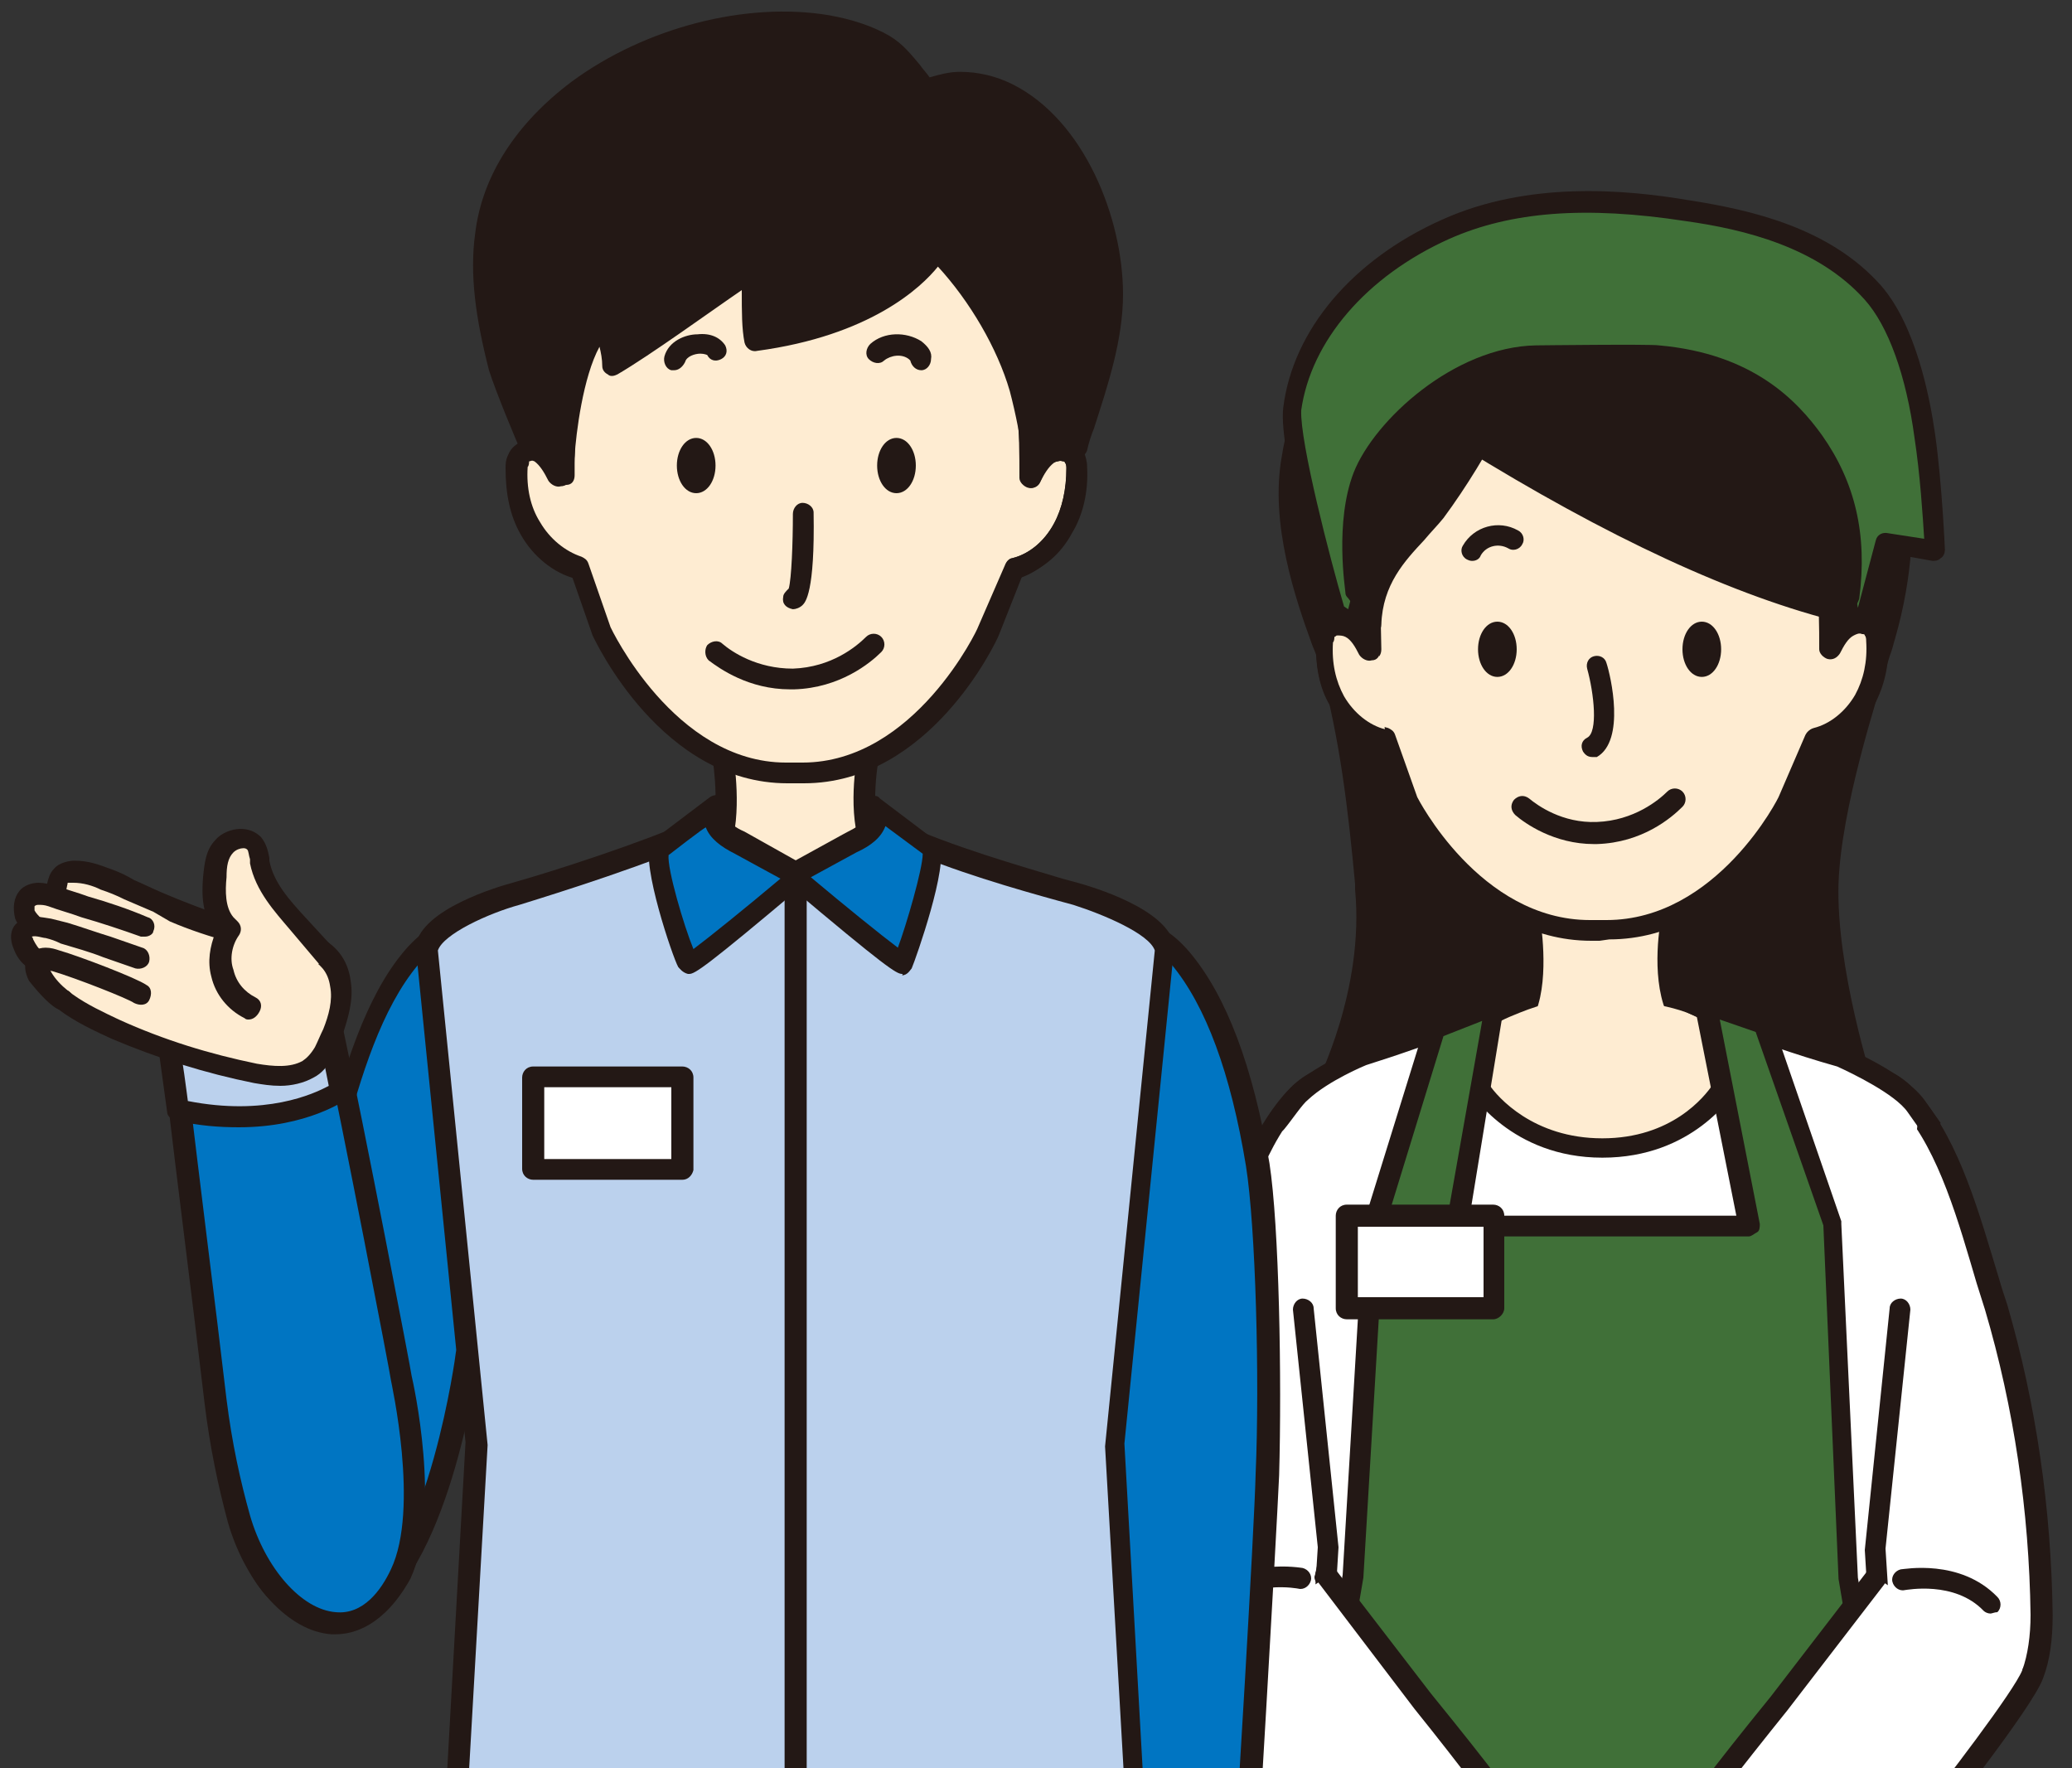 <?xml version="1.0" encoding="utf-8"?>
<!-- Generator: Adobe Illustrator 28.3.0, SVG Export Plug-In . SVG Version: 6.00 Build 0)  -->
<svg version="1.1" id="_レイヤー_2" xmlns="http://www.w3.org/2000/svg" xmlns:xlink="http://www.w3.org/1999/xlink" x="0px"
	 y="0px" viewBox="0 0 150 128" style="enable-background:new 0 0 150 128;" xml:space="preserve">
<rect x="0" y="0" width="150" height="128" fill="#333333" stroke="none"/>
<style type="text/css">
	.st0{clip-path:url(#SVGID_00000074434894686576242830000003032571036490316179_);}
	.st1{fill:#231815;}
	.st2{fill:#FEECD2;}
	.st3{fill:#FFFFFF;}
	.st4{fill:#407038;}
	.st5{clip-path:url(#SVGID_00000130644352514676881090000015049647323279580084_);}
	.st6{fill:#0075C2;}
	.st7{fill:#BBD1ED;}
	.st8{fill:#595757;}
</style>
<g id="contents">
	<g>
		<g>
			<defs>
				<rect id="SVGID_1_" x="71.9" y="-6.9" width="98" height="135"/>
			</defs>
			<clipPath id="SVGID_00000017475949325365800160000018388738039118949017_">
				<use xlink:href="#SVGID_1_"  style="overflow:visible;"/>
			</clipPath>
			<g style="clip-path:url(#SVGID_00000017475949325365800160000018388738039118949017_);">
				<g>
					<path class="st1" d="M104.6,17.1c0.1-0.1,0.3-0.1,0.4-0.2c1.8-0.7,3.7-1.1,5.5-1.4c3.7-0.6,7.5-0.5,11.1,0.4
						c5.5,1.3,10.7,4.5,13.2,9.8c4.6,9.7,2.1,18.2,1.4,20.3c-0.6,2.1-3.9,11.5-4.1,17.9c-0.2,6.4,2.6,14.9,2.6,14.9l-39,0
						c0,0,3.6-6.9,2.9-14.6c-0.6-5.4-1.1-10.8-2.6-16.1c-0.7-2.4-3.8-9.3-2.8-15C94.4,27.1,98.7,19.6,104.6,17.1"/>
					<path class="st1" d="M134.9,79.6h-39c-0.3,0-0.5-0.1-0.6-0.4s-0.1-0.5,0-0.7c0-0.1,3.5-6.8,2.8-14.1l0-0.4
						c-0.5-5.4-1.1-10.5-2.5-15.6c-0.1-0.4-0.3-1-0.6-1.7c-1.2-3.3-3.1-8.8-2.2-13.7c1-6.3,5.3-14,11.7-16.7
						c0.1-0.1,0.3-0.1,0.4-0.2c1.6-0.6,3.4-1,5.7-1.4c3.9-0.6,7.7-0.5,11.4,0.4c6.4,1.5,11.4,5.2,13.7,10.2
						c2.1,4.5,4.1,11.8,1.5,20.9c-0.1,0.3-0.2,0.8-0.4,1.3c-1,3.3-3.5,11-3.7,16.4c-0.2,6.2,2.5,14.5,2.5,14.6
						c0.1,0.2,0,0.5-0.1,0.7S135.1,79.6,134.9,79.6L134.9,79.6z M97.1,78.1h36.7c-0.7-2.4-2.5-8.9-2.3-14.1
						c0.2-5.6,2.7-13.4,3.7-16.8c0.2-0.6,0.3-1,0.4-1.3c2.5-8.6,0.6-15.5-1.4-19.8c-2.1-4.5-6.8-8-12.7-9.4c-3.5-0.8-7.1-1-10.8-0.4
						c-2.2,0.3-3.9,0.8-5.4,1.3c-0.1,0-0.3,0.1-0.4,0.2c0,0,0,0,0,0c-5.7,2.4-9.8,9.8-10.7,15.5c-0.8,4.5,1.1,9.8,2.2,12.9
						c0.3,0.7,0.5,1.3,0.6,1.8c1.5,5.2,2,10.6,2.6,15.8l0,0.4C100.1,70.3,98.1,75.8,97.1,78.1z M104.6,17.1L104.6,17.1L104.6,17.1z"
						/>
					<path class="st2" d="M110.7,66.6c0,0,0.8,4.5-0.5,6.9l5.7,4.6h-0.1l5.7-4.6c-1.3-2.4-0.5-6.9-0.5-6.9"/>
					<path class="st1" d="M115.8,78.9c-0.2,0-0.5-0.1-0.6-0.3l-5.5-4.5c-0.3-0.2-0.4-0.6-0.2-1c1.2-2.1,0.5-6.4,0.5-6.4
						c-0.1-0.4,0.2-0.8,0.6-0.9c0.4-0.1,0.8,0.2,0.9,0.6c0,0.2,0.7,4.2-0.3,6.8l4.7,3.8l4.7-3.8c-1.1-2.7-0.4-6.6-0.3-6.8
						c0.1-0.4,0.5-0.7,0.9-0.6c0.4,0.1,0.7,0.5,0.6,0.9c0,0-0.7,4.3,0.5,6.4c0.2,0.3,0.1,0.7-0.2,1l-5.4,4.4
						C116.4,78.8,116.1,78.9,115.8,78.9L115.8,78.9z"/>
					<path class="st2" d="M99.5,41.8l-0.2,4.6l0-0.2c0,0.3,0,0.5,0,0.8c-0.3-0.6-0.6-1.2-1.1-1.5l-0.4-0.2l0,0
						c-0.6-0.2-1.3-0.1-1.6,0.5C96,45.9,96,46.1,96,46.4c-0.1,1.5,0.2,3,0.9,4.3c0.7,1.3,2,2.4,3.4,2.7l1.6,4.5
						c0,0,4.6,9.4,13.2,9.4l0.6,0l0.6,0c8.6,0,13.2-9.4,13.2-9.4l2-4.5c1.5-0.4,2.7-1.4,3.4-2.7c0.7-1.3,1-2.8,0.9-4.3
						c0-0.2,0-0.4-0.1-0.7c-0.2-0.4-0.7-0.6-1.2-0.6l-1.8,1.2v-4c0,0,1.3-5.6-0.5-10.2c-1.8-4.6-6.2-11.6-13.3-11.6
						s-14.3,1.7-16.3,3.5C100.7,25.8,98.9,31.7,99.5,41.8"/>
					<path class="st1" d="M115.8,68.1l-0.6,0c-8.9,0-13.7-9.5-13.9-9.9l-1.5-4.2c-1.4-0.5-2.7-1.6-3.5-3c-0.8-1.3-1.1-3-1-4.7
						c0-0.3,0-0.6,0.2-0.9c0.4-0.9,1.5-1.2,2.3-0.9c0.1,0,0.2,0,0.3,0.1c0,0,0,0,0,0l0.4,0.2c0,0,0,0,0.1,0.1l0.2-3.1
						c-0.6-10.7,1.4-16.5,3.5-18.3c2.3-2,10-3.7,16.8-3.7c6.9,0,11.7,6.2,14,12.1c1.7,4.5,0.7,9.8,0.5,10.5v2.5l0.6-0.4
						c0.1-0.1,0.2-0.1,0.3-0.1c0.9-0.1,1.7,0.3,2,1c0.2,0.3,0.2,0.7,0.2,0.9c0.1,1.8-0.3,3.4-1,4.7c-0.8,1.4-2.1,2.5-3.5,3l-1.8,4.1
						c-0.2,0.4-5,9.9-13.9,9.9L115.8,68.1L115.8,68.1z M97.2,45.9c-0.2,0-0.3,0.1-0.4,0.1c0,0.1,0,0.3-0.1,0.4
						c-0.1,1.5,0.2,2.8,0.8,3.9c0.7,1.2,1.8,2.1,3,2.4c0.2,0.1,0.4,0.2,0.5,0.5l1.6,4.5c0,0,4.5,8.9,12.5,8.9l0.6,0l0.6,0
						c8,0,12.5-8.9,12.5-9l1.9-4.4c0.1-0.2,0.3-0.4,0.5-0.4c1.2-0.3,2.3-1.2,3-2.4c0.6-1.1,0.9-2.4,0.8-3.9c0-0.1,0-0.3-0.1-0.4
						c0-0.1-0.2-0.1-0.3-0.1l-1.6,1.1c-0.2,0.2-0.5,0.2-0.8,0c-0.2-0.1-0.4-0.4-0.4-0.7v-4c0-0.1,0-0.1,0-0.2c0-0.1,1.2-5.4-0.5-9.7
						c-0.7-1.9-4.6-11.1-12.6-11.1c-6.9,0-14,1.7-15.8,3.3c-1.9,1.6-3.5,7.6-3,17.1c0,0,0,0.1,0,0.1L100,47c0,0.4-0.2,0.7-0.6,0.7
						c-0.3,0.1-0.7-0.1-0.8-0.4c-0.2-0.5-0.5-1-0.9-1.3l-0.2-0.1C97.3,45.9,97.3,45.9,97.2,45.9z"/>
					<path class="st1" d="M106.6,40.6c-0.1,0-0.2,0-0.4-0.1c-0.4-0.2-0.5-0.7-0.3-1c0.8-1.4,2.6-1.9,4-1.1c0.4,0.2,0.5,0.7,0.3,1
						c-0.2,0.4-0.7,0.5-1,0.3c-0.7-0.4-1.6-0.2-2,0.5C107.1,40.5,106.8,40.6,106.6,40.6L106.6,40.6z"/>
					<path class="st3" d="M98.9,82.1c-0.9-3.2-2.5-5.8-5.4-2.3c-3.2,3.7-4.6,10-6.1,14.9c-2.1,7.1-3.2,14.7-3.3,22.3
						c0,1.7,0.2,3.1,0.7,4.3c0.8,2.1,8.6,11.9,8.6,11.9s6,6.8,8.6,7.5c1,0.3,8.1-5.8,8.9-6.7c0.5-0.5-7.8-10.7-7.8-10.7l-7-9.1
						c0,0,5-20.4,3.9-26.8C99.7,86.1,99.4,84,98.9,82.1"/>
					<path class="st1" d="M102,141.4c-0.1,0-0.1,0-0.2,0c-2.8-0.7-8.4-7-9-7.8c-0.8-1-8-9.9-8.8-12.1c-0.5-1.3-0.7-2.8-0.7-4.6
						c0.1-7.7,1.2-15.2,3.3-22.5c0.2-0.6,0.4-1.3,0.6-1.9c1.3-4.6,2.8-9.8,5.7-13.2c1.3-1.5,2.5-2.1,3.6-1.9
						c1.3,0.3,2.3,1.7,3.1,4.5l0,0c0.4,1.6,0.7,3.4,1,4.7l0.1,0.7c1,6.1-3.1,23.9-3.8,26.7l6.8,8.9c8.7,10.7,8.3,11.1,7.8,11.7
						C111.4,134.6,104,141.4,102,141.4L102,141.4z M96,78.9c-0.5,0-1.2,0.5-2,1.4c-2.7,3.1-4.1,8.2-5.4,12.6c-0.2,0.7-0.4,1.3-0.6,2
						c-2.1,7.1-3.2,14.5-3.3,22.1c0,1.6,0.2,2.9,0.6,4c0.6,1.5,5.4,7.8,8.5,11.7c1.6,1.8,6.2,6.7,8.2,7.3c0.9-0.2,6.3-4.7,7.8-6.2
						c-0.7-1.3-4.2-5.9-7.5-10l-7-9.2c-0.1-0.2-0.2-0.4-0.1-0.6c0-0.2,4.9-20.3,3.9-26.4l-0.1-0.7c-0.2-1.3-0.5-3-0.9-4.5
						c-0.8-2.8-1.6-3.3-2-3.4C96.1,78.9,96.1,78.9,96,78.9L96,78.9z"/>
					<path class="st2" d="M114.5,72.4c-2.1,0-3.3,0.4-5.2,1.2c-1.9,0.8-3.6,2.3-4.3,4.3c-0.7,2-0.3,4.4,1.3,5.7c1.2,1,3,1.3,4.6,1.4
						c4,0.4,8,0.5,12,0.2c0.5,0,1-0.1,1.5-0.2c1.7-0.5,1.9-3.6,1.9-5.4C126.6,72.9,119.8,72.3,114.5,72.4"/>
					<path class="st3" d="M133,82.1c0.9-3.2,2.5-5.8,5.4-2.3c3.2,3.7,4.6,10,6.1,14.9c2.1,7.1,3.2,14.7,3.3,22.3
						c0,1.7-0.2,3.1-0.7,4.3c-0.8,2.1-8.6,11.9-8.6,11.9s-6,6.8-8.6,7.5c-1,0.3-8.1-5.8-8.9-6.7c-0.5-0.5,7.8-10.7,7.8-10.7l7-9.1
						c0,0-5-20.4-3.9-26.8C132.1,86.1,132.4,84,133,82.1"/>
					<path class="st1" d="M129.8,141.4c-2,0-9.4-6.8-9.4-6.9c-0.5-0.5-0.9-1,7.8-11.7l6.8-8.8c-0.7-2.8-4.8-20.7-3.8-26.7l0.1-0.7
						c0.2-1.3,0.5-3.1,1-4.7l0,0c0.8-2.8,1.8-4.2,3.1-4.5c1.1-0.2,2.3,0.4,3.6,1.9c2.9,3.4,4.3,8.6,5.7,13.2
						c0.2,0.7,0.4,1.3,0.6,1.9c2.1,7.2,3.2,14.8,3.3,22.5c0,1.8-0.2,3.3-0.7,4.6c-0.8,2.2-7.9,11.1-8.7,12.1c-0.6,0.7-6.2,7-9,7.8
						C130,141.4,129.9,141.4,129.8,141.4L129.8,141.4z M121.8,133.8c1.6,1.5,7,6,8,6.1c1.8-0.5,6.5-5.4,8.1-7.3
						c3.1-3.9,7.9-10.2,8.5-11.7c0.4-1.1,0.6-2.5,0.6-4c-0.1-7.5-1.2-15-3.3-22.1c-0.2-0.6-0.4-1.3-0.6-1.9
						c-1.3-4.4-2.7-9.5-5.4-12.6c-0.9-1-1.6-1.5-2.1-1.4c-0.4,0.1-1.2,0.6-2,3.4l0,0c-0.4,1.5-0.7,3.2-0.9,4.5l-0.1,0.7
						c-1.1,6.1,3.8,26.2,3.9,26.4c0.1,0.2,0,0.5-0.1,0.6l-7,9.1C126,127.9,122.5,132.5,121.8,133.8L121.8,133.8z"/>
					<path class="st1" d="M144.1,116.8c-0.2,0-0.4-0.1-0.5-0.2c-2.1-2.2-5.6-1.5-5.7-1.5c-0.4,0.1-0.8-0.2-0.9-0.6
						c-0.1-0.4,0.2-0.8,0.6-0.9c0.2,0,4.3-0.8,7,2c0.3,0.3,0.3,0.8,0,1.1C144.4,116.7,144.2,116.8,144.1,116.8L144.1,116.8z"/>
					<path class="st3" d="M137.4,94.7l-1.8,17.3l1.7,26.9l-42.9,0l1.7-26.9l-1.8-17.3l-1.4-14c0.4-2,5.7-4.3,5.7-4.3
						c2.7-0.8,9.1-3,11.8-4.6c0.1,0-2,0.7-2.4,1.3c-0.1,0.2-1.1,5.5-1.1,5.5s2.7,4.5,9,4.5c6.3,0,8.8-4.5,8.8-4.5s-1.1-5.2-1.1-5.5
						c-0.1-0.4-2.6-1.3-2.5-1.3c3.2,2,9.2,3.8,11.9,4.6c0,0,4.1,1.7,5.4,3.5c0.2,0.3,0.5,0.7,0.5,0.7"/>
					<path class="st1" d="M116,83.8c-6.6,0-9.5-4.7-9.7-4.9c-0.1-0.2-0.1-0.3-0.1-0.5c0.4-2,0.6-3.3,0.8-4.2
						c-2.9,1.2-6.2,2.3-8.1,2.9h0c0,0-2.7,1.1-4.2,2.5c-0.4,0.3-1.2,1.5-1.7,2.1c-0.2,0.3-0.7,0.4-1,0.2c-0.3-0.2-0.4-0.7-0.2-1
						c0.1-0.2,1.2-1.8,1.9-2.4c1.8-1.5,4.6-2.7,4.7-2.7c2.2-0.6,6.4-2.1,9.4-3.4c0.4-0.3,1.1-0.7,2.3-1.1c0,0-0.1,0-0.1,0.1
						c0.1,0,0.1-0.1,0.2-0.1c0.2-0.1,0.5-0.1,0.7,0c0.2,0.1,0.4,0.3,0.4,0.5c0.1,0.4-0.2,0.6-0.4,0.8l0,0c-0.6,0.3-1.3,0.7-2.2,1.1
						c-0.1,0.3-0.5,2.7-0.9,4.8c0.6,0.9,3.2,3.9,8.2,3.9c5,0,7.4-3,8-3.9c-0.4-1.7-0.8-4-1-4.8c-0.9-0.4-1.6-0.8-2.2-1.2l0,0
						c-0.2-0.1-0.4-0.4-0.3-0.8c0-0.2,0.2-0.4,0.4-0.5c0.2-0.1,0.5-0.1,0.7,0l0.2,0.1c1.4,0.6,2.1,0.9,2.5,1.3
						c2.3,1,5.3,2.1,9.2,3.2c0.5,0.2,4.4,1.9,5.8,3.8l1.2,1.7l-1.2,0.9l-1.2-1.7c-0.9-1.3-4-2.8-5.1-3.3c-3.2-0.9-5.9-1.9-8.1-2.7
						c0.3,1.4,0.7,3.3,0.8,4.1c0,0.2,0,0.4-0.1,0.5C125.4,79.2,122.6,83.8,116,83.8L116,83.8z"/>
					<path class="st1" d="M137.3,139.7H94.5c-0.2,0-0.4-0.1-0.6-0.2c-0.1-0.2-0.2-0.4-0.2-0.6l1.7-26.9l-1.8-17.2
						c0-0.4,0.3-0.8,0.7-0.8c0.4,0,0.8,0.3,0.8,0.7l1.8,17.3l-1.6,26.3h41.3l-1.6-26.1l1.8-17.5c0-0.4,0.4-0.7,0.8-0.7
						c0.4,0,0.7,0.4,0.7,0.8l-1.8,17.3l1.7,26.8c0,0.2-0.1,0.4-0.2,0.6C137.7,139.7,137.5,139.7,137.3,139.7L137.3,139.7z"/>
					<path class="st4" d="M127.7,74.1l5,14.5l1.2,25.6l13.2,78.4c-20.9,7.2-41.7,7.1-62.5,0l13.4-78.4l1.5-25.3l4.5-14.5l4.3-1.7
						l-2.8,16h21.1l-3.2-16C123.4,72.7,127.7,74.1,127.7,74.1z"/>
					<path class="st1" d="M115.9,198.7c-10.5,0-21.1-1.8-31.6-5.4c-0.3-0.1-0.6-0.5-0.5-0.8L97.2,114l1.5-25.2c0-0.1,0-0.1,0-0.2
						l4.5-14.5c0.1-0.2,0.2-0.4,0.4-0.5l4.3-1.7c0.3-0.1,0.5-0.1,0.7,0.1c0.2,0.2,0.3,0.4,0.3,0.7L106.4,88h19.3l-3-15.1
						c-0.1-0.3,0-0.5,0.2-0.7c0.2-0.2,0.5-0.2,0.7-0.2l4.2,1.4c0.2,0.1,0.4,0.2,0.5,0.5l5,14.5c0,0.1,0,0.1,0,0.2l1.2,25.6
						l13.2,78.3c0.1,0.4-0.1,0.7-0.5,0.8C136.9,196.9,126.4,198.7,115.9,198.7L115.9,198.7z M85.4,192.1c20.2,6.8,40.7,6.8,60.8,0
						l-13.1-77.8L132,88.7l-4.9-14l-2.6-0.9l2.9,14.8c0,0.2,0,0.5-0.2,0.6s-0.4,0.3-0.6,0.3h-21.1c-0.2,0-0.4-0.1-0.6-0.3
						c-0.1-0.2-0.2-0.4-0.2-0.6l2.6-14.7l-2.8,1.1L100.2,89l-1.5,25.2L85.4,192.1L85.4,192.1z"/>
					<path class="st3" d="M147.1,121.3c-0.8,2.1-8.6,11.9-8.6,11.9s-6,6.8-8.6,7.5c-1,0.3-8.1-5.8-8.9-6.7
						c-0.5-0.5,7.8-10.7,7.8-10.7l7-9.1"/>
					<path class="st1" d="M129.8,141.4c-2,0-9.4-6.8-9.4-6.9c-0.5-0.5-0.9-1,7.8-11.7l7-9.1c0.3-0.3,0.7-0.4,1.1-0.1
						c0.3,0.3,0.4,0.7,0.1,1.1l-7,9.1c-3.3,4.1-6.9,8.7-7.6,10c1.6,1.5,7,6,8,6.1c1.8-0.5,6.5-5.4,8.1-7.3
						c3.1-3.9,7.9-10.2,8.5-11.7c0.1-0.4,0.6-0.6,1-0.4c0.4,0.1,0.6,0.6,0.4,1c-0.8,2.2-7.9,11.1-8.7,12.1c-0.6,0.7-6.2,7-9,7.8
						C130,141.4,129.9,141.4,129.8,141.4L129.8,141.4z"/>
					<path class="st1" d="M87.8,116.8c-0.2,0-0.4-0.1-0.5-0.2c-0.3-0.3-0.3-0.8,0-1.1c2.7-2.8,6.9-2,7-2c0.4,0.1,0.7,0.5,0.6,0.9
						c-0.1,0.4-0.5,0.7-0.9,0.6c0,0-3.5-0.7-5.7,1.5C88.2,116.7,88,116.8,87.8,116.8z"/>
					<path class="st1" d="M103.4,30c0-0.1,15.2,10.4,29.3,14.2l0.1,2.2l1.6-2.2c0,0,5.2-8.5,0.8-14.2c-4.4-5.8-12.6-13.4-19.9-11.9
						c-7.4,1.6-8.7,2.8-8.7,2.8s-4-0.9-6.2,1.4c-2.1,2.4-7.2,9.3-6,14.6c1.2,5.3,3.1,8.1,3.1,8.1l1.7,1.4l0-2.2
						C99.3,44.2,101.4,35.6,103.4,30"/>
					<path class="st1" d="M99.2,47.2c-0.2,0-0.3-0.1-0.5-0.2L97,45.6c-0.1,0-0.1-0.1-0.2-0.2c-0.1-0.1-2-3-3.2-8.4
						c-1.5-6.6,5.8-14.9,6.1-15.3c2-2.3,5.5-1.9,6.6-1.7c0.8-0.5,3-1.5,8.7-2.8c7.3-1.6,15.4,5.2,20.7,12.1
						c4.6,6.1-0.5,14.7-0.7,15.1l-1.7,2.3c-0.2,0.3-0.5,0.4-0.8,0.3c-0.3-0.1-0.5-0.4-0.5-0.7l-0.1-1.6c-8-2.2-17.4-6.8-28.1-13.6
						c0,0-0.1,0-0.1,0c-1.9,5.5-3.8,13.2-3.8,13.3l0,2c0,0.3-0.2,0.5-0.4,0.7C99.4,47.2,99.3,47.2,99.2,47.2L99.2,47.2z M98.1,44.5
						l0.4,0.3l0-0.7c0-0.2,2.1-8.9,4.2-14.5c0.1-0.2,0.3-0.4,0.5-0.5c0.4-0.1,0.4-0.1,1.5,0.6c10.8,6.8,20.2,11.4,28.2,13.5
						c0.3,0.1,0.5,0.4,0.6,0.7l0,0.1l0.3-0.5c0,0,4.8-8.1,0.8-13.3c-4.7-6.2-12.6-13-19.2-11.6c-6.9,1.5-8.3,2.6-8.4,2.7
						c-0.2,0.1-0.4,0.2-0.7,0.2c0,0-3.6-0.8-5.4,1.2c-2.5,2.8-6.8,9.2-5.8,13.9C96.2,41.3,97.8,44,98.1,44.5L98.1,44.5z"/>
					<path class="st2" d="M131.5,53.4c1.5-0.4,2.7-1.4,3.4-2.7c0.7-1.3,1-2.8,0.9-4.3c0-0.2,0-0.4-0.1-0.7c-0.3-0.6-1.2-0.7-1.8-0.4
						c-0.6,0.4-0.9,1-1.3,1.6c0-1.7,0-3.3-0.2-5"/>
					<path class="st1" d="M131.5,54.2c-0.3,0-0.6-0.2-0.7-0.6c-0.1-0.4,0.1-0.8,0.5-0.9c1.2-0.3,2.3-1.2,3-2.4
						c0.6-1.1,0.9-2.4,0.8-3.9c0-0.1,0-0.3-0.1-0.4c0-0.1-0.1-0.1-0.2-0.1c-0.2-0.1-0.4,0-0.6,0.1c-0.4,0.2-0.7,0.7-1,1.3
						c-0.2,0.3-0.5,0.5-0.9,0.4c-0.3-0.1-0.6-0.4-0.6-0.7c0-1.6,0-3.3-0.2-4.9c0-0.4,0.3-0.8,0.7-0.8c0.4,0,0.8,0.3,0.8,0.7
						c0.1,0.9,0.1,1.9,0.1,2.8c0,0,0.1-0.1,0.1-0.1c0.5-0.3,1.2-0.4,1.8-0.2c0.5,0.2,0.9,0.5,1.1,0.9c0.2,0.3,0.2,0.7,0.2,0.9
						c0.1,1.8-0.3,3.4-1,4.7c-0.9,1.6-2.3,2.7-3.9,3.1C131.6,54.2,131.6,54.2,131.5,54.2L131.5,54.2z"/>
					<path class="st2" d="M99.4,42.1c-0.1,1.6-0.2,3.3-0.2,5c-0.3-0.6-0.7-1.3-1.3-1.6c-0.6-0.4-1.5-0.3-1.8,0.4
						C96,45.9,96,46.1,96,46.4c-0.1,1.5,0.2,3,0.9,4.3c0.7,1.3,2,2.4,3.4,2.7"/>
					<path class="st1" d="M100.4,54.2c-0.1,0-0.1,0-0.2,0c-1.6-0.4-3-1.5-3.9-3.1c-0.8-1.3-1.1-3-1-4.7c0-0.3,0-0.6,0.2-0.9
						c0.2-0.4,0.6-0.8,1.1-0.9c0.6-0.2,1.3-0.1,1.8,0.2c0,0,0.1,0.1,0.1,0.1c0-0.9,0.1-1.9,0.1-2.8c0-0.4,0.4-0.7,0.8-0.7
						c0.4,0,0.7,0.4,0.7,0.8c-0.1,1.6-0.2,3.3-0.2,4.9c0,0.4-0.2,0.7-0.6,0.7c-0.3,0.1-0.7-0.1-0.9-0.4c-0.3-0.6-0.6-1.1-1-1.3
						c-0.2-0.1-0.4-0.1-0.6-0.1c-0.1,0-0.1,0.1-0.2,0.1c0,0.1,0,0.3-0.1,0.4c-0.1,1.5,0.2,2.8,0.8,3.9c0.7,1.2,1.8,2.1,3,2.4
						c0.4,0.1,0.6,0.5,0.5,0.9C101,54,100.7,54.2,100.4,54.2L100.4,54.2z"/>
					<path class="st3" d="M84.7,121.3c0.8,2.1,8.6,11.9,8.6,11.9s6,6.8,8.6,7.5c1,0.3,8.1-5.8,8.9-6.7c0.5-0.5-7.8-10.7-7.8-10.7
						l-7-9.1"/>
					<path class="st1" d="M102,141.4c-0.1,0-0.1,0-0.2,0c-2.8-0.7-8.4-7-9-7.8c-0.8-1-8-9.9-8.8-12.1c-0.1-0.4,0.1-0.8,0.4-1
						c0.4-0.1,0.8,0.1,1,0.4c0.6,1.5,5.4,7.8,8.5,11.7c1.6,1.8,6.2,6.7,8.2,7.3c0.9-0.2,6.3-4.7,7.8-6.2c-0.7-1.3-4.2-5.9-7.5-10
						l-7-9.2c-0.3-0.3-0.2-0.8,0.1-1.1c0.3-0.3,0.8-0.2,1.1,0.1l7,9.1c8.7,10.7,8.3,11.1,7.8,11.7C111.4,134.6,104,141.4,102,141.4
						L102,141.4z"/>
					<path class="st1" d="M124.6,40.7c-0.2,0-0.4-0.1-0.6-0.3c-0.8-0.9-1.8-0.7-2.6-0.5c-0.4,0.1-0.8-0.1-1-0.5
						c-0.1-0.4,0.1-0.8,0.5-1c1.6-0.6,3.2-0.3,4.2,0.9c0.3,0.3,0.2,0.8-0.1,1.1C125,40.7,124.8,40.7,124.6,40.7L124.6,40.7z"/>
					<rect x="97.5" y="88" class="st3" width="10.6" height="6.7"/>
					<path class="st1" d="M108.1,95.5H97.5c-0.4,0-0.8-0.3-0.8-0.8V88c0-0.4,0.3-0.8,0.8-0.8h10.6c0.4,0,0.8,0.3,0.8,0.8v6.7
						C108.9,95.1,108.5,95.5,108.1,95.5z M98.3,93.9h9.1v-5.1h-9.1V93.9z"/>
					<path class="st4" d="M99.6,39.5l-1.5,5.7l-1.4-0.8c0,0-3.5-11.8-3-14.9c0.8-6.1,5.7-10.6,11.1-13c5.5-2.5,11.7-2.3,17.5-1.4
						c4.8,0.7,10,2.2,13.4,6c2,2.2,3.2,6.3,3.7,10.4c0.5,3.6,0.7,8.3,0.7,8.3l-3.5-0.6l-1.5,5.5c-0.2,0.1-1.2,0-1.2,0.5
						c0-1.2-0.7-3.5-0.9-5.1C131.5,27,102.5,23.9,99.6,39.5"/>
					<path class="st1" d="M98.1,46c-0.1,0-0.3,0-0.4-0.1l-1.4-0.8C96.2,45,96,44.8,96,44.7c-0.1-0.5-3.5-12-3.1-15.2
						c0.7-5.6,5-10.7,11.5-13.6c6.2-2.8,13.2-2.2,17.9-1.4c4.5,0.7,10.2,2,13.9,6.2c2.5,2.9,3.5,8,3.9,10.8c0.5,3.6,0.7,8.3,0.7,8.3
						c0,0.2-0.1,0.5-0.3,0.6c-0.2,0.2-0.4,0.2-0.6,0.2l-2.8-0.5l-1.3,4.8c-0.1,0.2-0.2,0.4-0.4,0.5c-0.2,0.1-0.4,0.1-0.6,0.2
						c-0.1,0-0.2,0-0.3,0c-0.1,0.2-0.4,0.4-0.6,0.4c-0.4,0-0.8-0.3-0.8-0.7c0-0.5-0.2-1.5-0.4-2.4c-0.2-0.9-0.4-1.8-0.5-2.5
						c-0.7-6.4-8.8-10.1-16.1-10.4c-6.4-0.2-14.4,2.2-15.9,9.9c0,0,0,0,0,0.1l-1.5,5.7c-0.1,0.2-0.2,0.4-0.4,0.5
						C98.3,46,98.2,46,98.1,46L98.1,46z M97.3,43.9l0.3,0.2l1.2-4.7c1.6-8.6,10.4-11.3,17.4-11.1c8.1,0.3,16.7,4.4,17.5,11.7
						c0.1,0.7,0.3,1.5,0.5,2.4c0.1,0.5,0.2,1.1,0.3,1.6l1.3-4.9c0.1-0.4,0.5-0.6,0.9-0.5l2.6,0.4c-0.1-1.6-0.3-4.7-0.7-7.3
						c-0.6-4.5-1.9-8.1-3.6-10c-3.4-3.8-8.7-5.1-13-5.7c-7.2-1.1-12.6-0.7-17.1,1.3c-6,2.7-10,7.4-10.7,12.4
						C94.1,32,96.3,40.5,97.3,43.9L97.3,43.9z M99.6,39.5L99.6,39.5L99.6,39.5z"/>
					<path class="st1" d="M129,39l-8.7,0c-3.9-0.1-11.5-8.5-11.1-10.8c-1.5,3.1-3.3,6.1-5.3,8.9c-1.4,2-4.5,3.9-4.6,8.1
						c0-1.1-1.1-2.3-1.1-2.3s-0.8-4.9,0.6-8.3c1.4-3.5,6.8-8.6,12.5-8.7c0.5,0,8.3,0,8.8,0c6.5,0.6,9.5,3.8,11.2,6.2
						c1.7,2.4,3.3,5.9,2.5,11.2c0,0-1,1.9-1,1.9s-0.8-2.8-0.8-2.8C131,40.2,129,39,129,39"/>
					<path class="st1" d="M132.7,46C132.7,46,132.7,46,132.7,46c-0.4,0-0.6-0.3-0.7-0.6c-0.5-1.7-0.7-2.4-0.7-2.7
						c-0.7-1.6-2-2.7-2.5-3l-8.5,0c-3.1-0.1-7.3-4.1-9.2-6.5c-0.6-0.8-1.5-1.9-2.1-3c-1.3,2.5-2.8,5-4.5,7.3c-0.4,0.5-0.9,1-1.4,1.6
						c-1.4,1.5-3,3.2-3.1,6.1c0,0.4-0.3,0.8-0.8,0.7c-0.4,0-0.7-0.3-0.7-0.8c0-0.6-0.6-1.4-0.9-1.8c-0.1-0.1-0.2-0.2-0.2-0.4
						c0-0.2-0.8-5.1,0.6-8.7c1.5-3.8,7.3-9.1,13.2-9.2c0.1,0,8.3-0.1,8.9,0c6.8,0.6,10,4,11.8,6.5c2.4,3.4,3.3,7.2,2.7,11.8
						c0,0.1-0.3,0.8-1.1,2.2C133.3,45.8,133,46,132.7,46L132.7,46z M109.1,27.5c0.1,0,0.2,0,0.2,0c0.4,0.1,0.6,0.5,0.5,0.8
						c-0.1,0.4,0.5,1.8,2.3,4c2.4,2.8,6,5.9,8.1,5.9l8.7,0c0.1,0,0.3,0,0.4,0.1c0.1,0.1,2.3,1.3,3.3,3.8l0.3,1L133,43
						c0.5-4.1-0.2-7.5-2.4-10.6c-1.6-2.2-4.5-5.3-10.7-5.9c-0.5,0-7.9,0-8.7,0c-5.2,0.1-10.5,4.9-11.8,8.2c-1.1,2.8-0.7,6.8-0.6,7.7
						c0,0,0.1,0.1,0.1,0.1c0.7-2,1.9-3.4,3-4.6c0.5-0.5,0.9-1,1.2-1.4c2-2.8,3.7-5.7,5.2-8.8C108.6,27.6,108.8,27.5,109.1,27.5
						L109.1,27.5z"/>
					<path class="st1" d="M121.8,47c0,1.1,0.6,2,1.4,2c0.8,0,1.4-0.9,1.4-2s-0.6-2-1.4-2C122.4,45,121.8,45.9,121.8,47"/>
					<path class="st1" d="M107,47c0,1.1,0.6,2,1.4,2c0.8,0,1.4-0.9,1.4-2s-0.6-2-1.4-2C107.6,45,107,45.9,107,47"/>
					<path class="st1" d="M115.4,61.1c-2.9,0-5-1.5-5.7-2.1c-0.3-0.3-0.4-0.7-0.1-1.1c0.3-0.3,0.7-0.4,1.1-0.1
						c0.6,0.5,2.4,1.8,4.9,1.7c2.7-0.1,4.5-1.6,5.1-2.2c0.3-0.3,0.8-0.3,1.1,0c0.3,0.3,0.3,0.8,0,1.1c-0.8,0.8-2.9,2.6-6.2,2.7
						C115.5,61.1,115.5,61.1,115.4,61.1z"/>
					<path class="st1" d="M115.3,54.8c-0.3,0-0.5-0.1-0.7-0.4c-0.2-0.4-0.1-0.8,0.3-1c0.8-0.4,0.5-3.2,0-5c-0.1-0.4,0.1-0.8,0.5-0.9
						c0.4-0.1,0.8,0.1,0.9,0.5c0.3,0.9,1.4,5.6-0.7,6.8C115.5,54.8,115.4,54.8,115.3,54.8z"/>
				</g>
			</g>
		</g>
		<g>
			<defs>
				<rect id="SVGID_00000150089918932020931550000005172332186548043420_" x="-5.1" y="-13.9" width="103" height="142"/>
			</defs>
			<clipPath id="SVGID_00000048494650862262817410000013811007193102601648_">
				<use xlink:href="#SVGID_00000150089918932020931550000005172332186548043420_"  style="overflow:visible;"/>
			</clipPath>
			<g style="clip-path:url(#SVGID_00000048494650862262817410000013811007193102601648_);">
				<g>
					<path class="st2" d="M52.4,54.9c0,0,0.8,4.5-0.5,7l5.8,4.7h-0.1l5.8-4.7c-1.4-2.4-0.5-7-0.5-7"/>
					<path class="st1" d="M57.6,67.3c-0.2,0-0.5-0.1-0.7-0.3l-5.6-4.5c-0.3-0.2-0.4-0.6-0.2-1c1.2-2.2,0.5-6.4,0.5-6.5
						c-0.1-0.4,0.2-0.8,0.6-0.9c0.4-0.1,0.8,0.2,0.9,0.6c0,0.2,0.7,4.2-0.3,6.9l4.8,3.9l4.8-3.9c-1.1-2.7-0.4-6.7-0.3-6.9
						c0.1-0.4,0.5-0.7,0.9-0.6c0.4,0.1,0.7,0.5,0.6,0.9c0,0-0.8,4.3,0.5,6.5c0.2,0.3,0.1,0.7-0.2,1l-5.5,4.4
						C58.1,67.1,57.9,67.3,57.6,67.3z"/>
					<path class="st2" d="M40.8,34.5c0-0.3,0-0.5,0-0.8l0,0.2l0.2-4.5c0,0-3.1-21.2,17-21.2s16.7,21.2,16.7,21.2l0.2,5.1
						c0.5-1.1,1.1-1.8,1.9-1.9c0.5-0.1,1,0.1,1.2,0.6c0.1,0.2,0.1,0.4,0.1,0.7c0.1,1.5-0.2,3.1-1,4.4c-0.7,1.3-2,2.4-3.5,2.8l-2,4.6
						c0,0-4.7,10.3-13.4,10.3l-0.6,0L57,56c-8.7,0-13.4-10.3-13.4-10.3l-1.6-4.6c-1.5-0.4-2.7-1.5-3.5-2.8c-0.7-1.3-1-2.9-1-4.4
						c0-0.2,0-0.5,0.1-0.7c0.3-0.6,1-0.7,1.6-0.5l0,0l0.4,0.3C40.1,33.3,40.5,33.9,40.8,34.5"/>
					<path class="st1" d="M57.6,56.7l-0.6,0c-9.1,0-13.9-10.3-14.1-10.7l-1.5-4.3c-1.5-0.5-2.7-1.6-3.6-3.1c-0.8-1.4-1.1-3-1.1-4.8
						c0-0.3,0-0.6,0.2-1c0.4-0.9,1.5-1.2,2.4-1c0.1,0,0.2,0,0.3,0.1c0,0,0,0,0,0l0.4,0.2c0,0,0,0,0,0l0.1-2.9
						c-0.1-0.3-1.4-10.1,4.1-16.5c3.1-3.6,7.7-5.4,13.6-5.4c5.9,0,10.5,1.8,13.5,5.4c5.5,6.5,4,16.3,3.9,16.7l0.1,2.8
						c0.3-0.2,0.7-0.4,1.2-0.4c0.9-0.1,1.7,0.3,2,1c0.1,0.3,0.2,0.6,0.2,1c0.1,1.8-0.3,3.5-1.1,4.8c-0.8,1.5-2.1,2.6-3.6,3.1
						L72.3,46c-0.2,0.5-5,10.7-14.1,10.7L57.6,56.7L57.6,56.7z M38.7,33.3c-0.2,0-0.3,0.1-0.4,0.1c0,0.1,0,0.3-0.1,0.4
						c-0.1,1.5,0.2,2.9,0.9,4c0.7,1.2,1.8,2.1,3,2.5c0.2,0.1,0.4,0.2,0.5,0.5l1.6,4.6c0,0,4.6,9.8,12.7,9.8l0.6,0l0.6,0
						c8.1,0,12.7-9.7,12.7-9.8l2-4.6c0.1-0.2,0.3-0.4,0.5-0.4c1.2-0.3,2.3-1.2,3-2.5c0.6-1.1,0.9-2.5,0.9-4c0-0.1,0-0.3-0.1-0.4
						c0-0.1-0.2-0.2-0.5-0.1c-0.5,0-0.9,0.5-1.3,1.5c-0.1,0.3-0.5,0.5-0.8,0.4c-0.3-0.1-0.6-0.4-0.6-0.7l-0.2-5.1
						c0-0.2,1.5-9.7-3.5-15.6C67.5,10.6,63.4,9,57.9,9c-5.5,0-9.7,1.6-12.4,4.8c-5.1,5.9-3.8,15.4-3.8,15.4l-0.1,4.3c0,0,0,0,0,0.1
						l0,0.8c0,0.4-0.2,0.7-0.6,0.7c-0.3,0.1-0.7-0.1-0.9-0.4c-0.3-0.5-0.5-1-0.9-1.3l-0.2-0.1C38.8,33.4,38.8,33.3,38.7,33.3
						L38.7,33.3z"/>
					<path class="st1" d="M54.6,24.8c-0.2-1.3-0.2-3.1-0.1-5.2c0,0-7.1,5-10.2,7c0,0-0.3-3-0.6-3c-2.5,2.1-3,9.5-3,9.5l-2.6-0.9
						c0,0-1.7-3.9-2.1-5.5c-0.8-3.1-1.4-6.4-1-9.6c1.4-10.5,15-16.7,24.7-15.2c1.4,0.2,2.9,0.7,4.1,1.4c1.4,0.8,2,2.1,3.1,3.2
						C67.7,6.3,68.6,6,69.4,6c1.2,0,2.4,0.3,3.5,0.8c4.9,2.5,7.6,9.3,7.6,14.5c0,3.7-1.5,7.5-2.6,11.1c-1-0.1-2.4,0.3-3.2,0.9
						c0-1.2-0.5-3.6-0.9-5.1c-1-3.3-3.1-6.8-5.5-9.4c-0.3-0.3-0.7-0.4-0.7-0.4S64.6,23.5,54.6,24.8"/>
					<path class="st1" d="M74.7,34c-0.1,0-0.2,0-0.3-0.1c-0.3-0.1-0.4-0.4-0.4-0.7c0-1-0.5-3.4-0.9-4.9c-0.9-3.1-2.9-6.5-5.2-9
						c-1.2,1.5-4.9,5-13.1,6.1c-0.4,0.1-0.8-0.2-0.9-0.6c-0.2-1-0.2-2.2-0.2-3.8c-2.2,1.5-6.6,4.7-9,6.1c-0.2,0.1-0.5,0.2-0.7,0
						c-0.2-0.1-0.4-0.3-0.4-0.6c0-0.5-0.1-1-0.2-1.4c-1.2,2.2-1.7,6.3-1.8,7.9c0,0.2-0.1,0.5-0.3,0.6c-0.2,0.1-0.5,0.2-0.7,0.1
						l-2.6-0.9c-0.2-0.1-0.4-0.2-0.4-0.4c-0.1-0.2-1.7-4-2.2-5.6c-1-3.9-1.4-7-1-9.9c0.5-4.2,3-8,7-11c5.3-3.9,12.6-5.8,18.6-4.8
						c1.7,0.3,3.2,0.8,4.4,1.5c1,0.6,1.6,1.4,2.2,2.1c0.2,0.3,0.5,0.6,0.7,0.9c0.7-0.2,1.4-0.4,2.2-0.4c1.3,0,2.6,0.3,3.8,0.9
						c5.2,2.6,8,9.7,8,15.2c0,3.3-1.1,6.6-2.1,9.7c-0.2,0.5-0.4,1.1-0.5,1.6c-0.1,0.3-0.4,0.6-0.8,0.5c-0.8,0-2.1,0.2-2.7,0.7
						C75.1,34,74.9,34,74.7,34L74.7,34z M67.6,17.6c0.1,0,0.2,0,0.2,0c0.1,0,0.6,0.2,1,0.6c2.5,2.7,4.7,6.3,5.7,9.7
						c0.3,1.1,0.7,2.8,0.9,4.1c0.6-0.2,1.4-0.4,2-0.4c0.1-0.4,0.2-0.7,0.4-1.1c1-3,2-6.2,2-9.2c0-5-2.7-11.6-7.2-13.8
						c-1-0.5-2.1-0.8-3.1-0.7c-0.6,0-1.2,0.2-1.9,0.4l-0.4,0.1c-0.3,0.1-0.5,0-0.7-0.2c-0.4-0.4-0.8-0.9-1.1-1.3
						c-0.5-0.7-1.1-1.3-1.8-1.8c-1-0.6-2.3-1.1-3.8-1.3C54,1.7,47.2,3.5,42.2,7.2c-2.6,1.9-5.7,5.2-6.4,10c-0.3,2.7,0,5.6,0.9,9.3
						c0.3,1.2,1.6,4.1,2,5.1l1.3,0.5c0.2-2.2,1-7.3,3.2-9.1c0.2-0.2,0.4-0.2,0.7-0.2c0.4,0.1,0.7,0.2,1,2.5c3.4-2.2,9-6.2,9.1-6.3
						c0.2-0.2,0.6-0.2,0.8,0c0.3,0.1,0.4,0.4,0.4,0.7c-0.1,1.9-0.1,3.3,0,4.3C64.1,22.6,67,18.1,67,18
						C67.1,17.8,67.4,17.6,67.6,17.6L67.6,17.6z"/>
					<path class="st1" d="M73.5,41.9c-0.3,0-0.6-0.2-0.7-0.6c-0.1-0.4,0.1-0.8,0.5-0.9c1.2-0.3,2.3-1.2,3-2.5c0.6-1.1,0.9-2.5,0.9-4
						c0-0.1,0-0.3-0.1-0.4c0-0.1-0.1-0.1-0.2-0.1c-0.2-0.1-0.4,0-0.6,0.1c-0.4,0.3-0.7,0.8-1,1.4c-0.2,0.3-0.5,0.5-0.9,0.4
						c-0.3-0.1-0.6-0.4-0.6-0.7c0-1.7,0-3.4-0.2-5c0-0.4,0.3-0.8,0.7-0.8c0.4,0,0.8,0.3,0.8,0.7c0.1,1,0.1,1.9,0.1,2.9
						c0,0,0.1-0.1,0.1-0.1c0.5-0.3,1.2-0.4,1.8-0.2c0.5,0.2,0.9,0.5,1.1,0.9c0.1,0.3,0.2,0.7,0.2,1c0.1,1.8-0.3,3.5-1.1,4.8
						c-0.9,1.6-2.3,2.8-4,3.2C73.7,41.9,73.6,41.9,73.5,41.9z"/>
					<path class="st1" d="M41.9,41.9c-0.1,0-0.1,0-0.2,0c-1.6-0.4-3.1-1.6-4-3.2c-0.8-1.4-1.1-3-1.1-4.8c0-0.3,0-0.6,0.2-1
						c0.2-0.5,0.6-0.8,1.1-0.9c0.6-0.2,1.3-0.1,1.8,0.2c0,0,0.1,0.1,0.1,0.1c0-1,0.1-1.9,0.1-2.9c0-0.4,0.4-0.7,0.8-0.7
						c0.4,0,0.7,0.4,0.7,0.8c-0.1,1.7-0.2,3.4-0.2,5c0,0.4-0.2,0.7-0.6,0.7c-0.3,0.1-0.7-0.1-0.9-0.4c-0.3-0.6-0.6-1.1-1-1.4
						c-0.2-0.1-0.4-0.1-0.6-0.1c-0.1,0-0.1,0.1-0.2,0.1c0,0.1,0,0.3-0.1,0.4c-0.1,1.5,0.2,2.9,0.9,4c0.7,1.2,1.8,2.1,3,2.5
						c0.4,0.1,0.7,0.5,0.5,0.9C42.6,41.6,42.3,41.9,41.9,41.9L41.9,41.9z"/>
					<path class="st1" d="M66.7,26.8C66.7,26.8,66.7,26.8,66.7,26.8c-0.4,0-0.7-0.3-0.8-0.7c0,0-0.1-0.1-0.1-0.1
						c-0.5-0.4-1.3-0.3-1.8,0.1c-0.3,0.3-0.8,0.2-1.1-0.1c-0.3-0.3-0.2-0.8,0.1-1.1c1-0.9,2.6-0.9,3.7-0.2c0.5,0.4,0.8,0.8,0.7,1.3
						C67.4,26.4,67.1,26.8,66.7,26.8z"/>
					<path class="st1" d="M48.8,26.8c-0.1,0-0.2,0-0.2,0c-0.4-0.1-0.6-0.6-0.5-1c0.3-1.1,1.5-1.6,2.4-1.6c0.9-0.1,1.6,0.2,2,0.8
						c0.2,0.4,0.1,0.8-0.3,1c-0.4,0.2-0.8,0.1-1-0.3c0,0-0.2-0.1-0.5-0.1c-0.4,0-1,0.2-1.1,0.6C49.4,26.6,49.1,26.8,48.8,26.8
						L48.8,26.8z"/>
					<path class="st6" d="M35.2,71.6c-0.9-3.3-2.5-5.8-5.5-2.3c-3.2,3.8-4.7,10-6.2,15c-2.1,7.2-6.2,17.1-6.2,24.8
						c0,1.2,1.1,6.6,5.3,7.8C31.1,119.2,33.8,98,33.8,98s3.6-14.6,2.5-21C36.1,75.6,35.8,73.5,35.2,71.6"/>
					<path class="st1" d="M24,117.8c-0.5,0-1-0.1-1.5-0.2c-4.8-1.4-5.8-7.4-5.8-8.5c0-5.9,2.4-13.1,4.5-19.4c0.7-2,1.3-3.9,1.8-5.6
						c0.2-0.6,0.4-1.3,0.6-2c1.3-4.6,2.8-9.9,5.7-13.3c1.3-1.5,2.5-2.2,3.7-1.9c1.4,0.3,2.4,1.7,3.1,4.5l0,0c0.5,1.6,0.8,3.4,1,4.7
						l0.1,0.7c1.1,6.5-2.3,20.7-2.5,21.3c-0.1,0.5-2,14.9-7.7,18.7C26,117.5,25,117.8,24,117.8L24,117.8z M32.3,68.4
						c-0.5,0-1.2,0.5-2,1.4c-2.7,3.2-4.2,8.2-5.4,12.7c-0.2,0.7-0.4,1.3-0.6,2c-0.5,1.7-1.1,3.7-1.8,5.7c-2.1,6.2-4.4,13.2-4.4,18.9
						c0,0.7,0.9,5.9,4.7,7c1.2,0.3,2.2,0.2,3.2-0.5c5.1-3.4,7-17.6,7-17.7c0.1-0.2,3.6-14.6,2.5-20.8l-0.1-0.7
						c-0.2-1.3-0.5-3-0.9-4.5v0c-0.8-2.8-1.6-3.3-2-3.4C32.4,68.4,32.4,68.4,32.3,68.4L32.3,68.4z"/>
					<path class="st6" d="M12.6,78.4c0.9,6.8,1.9,16.2,2.8,23c0.4,2.9,0.9,5.8,1.7,8.5c2.1,7.1,8.5,10.7,11.6,4
						c2.2-4.7,0-14.2,0-14.2s-3.5-18.3-5-25.3"/>
					<path class="st1" d="M24.3,118.3c-0.1,0-0.2,0-0.3,0c-3.1-0.2-6.2-3.6-7.5-8.1c-0.7-2.6-1.3-5.4-1.7-8.7
						c-0.4-3.4-0.9-7.5-1.4-11.5c-0.5-4-1-8.1-1.4-11.5c-0.1-0.4,0.2-0.8,0.7-0.9c0.4-0.1,0.8,0.2,0.9,0.7c0.4,3.4,0.9,7.4,1.4,11.5
						c0.5,4,1,8.1,1.4,11.5c0.4,3.2,1,5.9,1.7,8.4c1.1,3.8,3.7,6.8,6.2,7c2,0.2,3.3-1.6,4-3.1c2.1-4.4,0-13.6,0-13.7
						c0-0.2-3.5-18.4-5-25.3c-0.1-0.4,0.2-0.8,0.6-0.9c0.4-0.1,0.8,0.2,0.9,0.6c1.5,6.9,5,25.1,5,25.3c0.1,0.4,2.2,9.8-0.1,14.7
						C27.8,117.7,25.6,118.3,24.3,118.3L24.3,118.3z"/>
					<path class="st7" d="M23.2,71.6l1.5,7.3c0,0-4.1,3.1-11.8,1.4l-0.7-5.1L23.2,71.6z"/>
					<path class="st1" d="M17.3,81.6c-1.4,0-2.9-0.1-4.6-0.5c-0.3-0.1-0.6-0.3-0.6-0.6l-0.7-5.1c0-0.4,0.2-0.7,0.5-0.8l11-3.7
						c0.2-0.1,0.4,0,0.6,0.1c0.2,0.1,0.3,0.3,0.4,0.5l1.5,7.3c0.1,0.3-0.1,0.6-0.3,0.8C25,79.6,22.3,81.6,17.3,81.6L17.3,81.6z
						 M13.6,79.7c5.6,1.1,9.1-0.5,10.2-1.1l-1.2-6l-9.6,3.2C13.1,75.8,13.6,79.7,13.6,79.7z"/>
					<path class="st2" d="M23.4,76.1c0.3-0.5,0.5-1,0.6-1.4c0.4-1.1,0.7-2.3,0.6-3.5c-0.5-3.6-5.1-3.3-7.8-3.9
						c-1.9-0.4-3.7-1.2-5.5-1.9c-1.3-0.5-2.5-1.1-3.8-1.7c-0.7-0.3-1.5-0.6-2.3-0.6c-0.3,0-0.7,0-0.9,0.3c-0.2,0.2-0.3,0.8-0.4,1
						C3.8,64.6,3,65.5,2.9,66c-0.1,1.1-0.5,2.2-0.4,3.3c0.3,2.8,3.6,4.2,5.8,5.2c3.2,1.5,6.6,2.5,10.1,3.2c1.3,0.2,2.7,0.4,3.8-0.3
						C22.8,77,23.1,76.6,23.4,76.1"/>
					<path class="st1" d="M20.3,78.6c-0.7,0-1.3-0.1-1.9-0.2c-3.5-0.7-7-1.8-10.3-3.2c-2.4-1.1-5.9-2.7-6.2-5.8
						C1.7,68.5,1.9,67.8,2,67c0.1-0.4,0.1-0.8,0.2-1.1c0.1-0.7,0.7-1.5,1.2-1.9c0.1-0.4,0.2-0.8,0.5-1.1c0.4-0.5,1.2-0.6,1.5-0.6
						c1,0,1.8,0.3,2.6,0.6c0.6,0.2,1.2,0.5,1.7,0.8c0.7,0.3,1.3,0.6,2,0.9l1.2,0.5c1.3,0.5,2.7,1.1,4.1,1.4c0.6,0.1,1.2,0.2,1.9,0.3
						c2.6,0.3,6.1,0.8,6.5,4.3c0.2,1.3-0.2,2.6-0.6,3.8c-0.2,0.4-0.4,1-0.7,1.6c-0.4,0.7-0.8,1.2-1.4,1.5
						C22,78.4,21.1,78.6,20.3,78.6L20.3,78.6z M5.3,63.9C5.3,63.9,5.3,63.9,5.3,63.9c-0.3,0-0.4,0-0.4,0c0,0.1-0.1,0.4-0.1,0.6
						c0,0.2-0.1,0.5-0.3,0.6c-0.2,0.1-0.7,0.8-0.8,1c0,0.4-0.1,0.8-0.2,1.3c-0.1,0.6-0.2,1.3-0.2,1.8c0.3,2.3,3.2,3.6,5.3,4.6
						c3.3,1.5,6.6,2.5,10,3.2c1.2,0.2,2.4,0.3,3.3-0.2c0.3-0.2,0.6-0.5,0.9-1c0,0,0,0,0,0c0.2-0.4,0.4-0.9,0.6-1.3
						c0.4-1,0.7-2.1,0.5-3.1c-0.3-2.1-2.3-2.5-5.2-2.9c-0.7-0.1-1.4-0.2-2-0.3c-1.5-0.4-3-0.9-4.4-1.5L11.1,66
						c-0.7-0.3-1.4-0.6-2.1-0.9c-0.6-0.3-1.1-0.5-1.7-0.7C6.7,64.1,6,63.9,5.3,63.9z"/>
					<path class="st2" d="M10.5,67c-2.3-0.9-4.6-1.5-6.7-2.2c-0.3-0.1-0.6-0.2-0.9-0.2c-0.3,0-0.7,0.1-0.9,0.4
						c-0.2,0.3-0.2,0.7-0.1,1.1C2,66.4,2.3,66.7,2.6,67"/>
					<path class="st1" d="M10.5,67.8c-0.1,0-0.2,0-0.3,0c-1.4-0.5-2.9-1-4.3-1.4c-0.8-0.3-1.6-0.5-2.4-0.8c-0.3-0.1-0.5-0.1-0.7-0.1
						c-0.1,0-0.2,0-0.3,0.1c0,0,0,0.2,0,0.3c0.1,0.2,0.3,0.4,0.5,0.6c0.3,0.3,0.3,0.8,0.1,1.1c-0.3,0.3-0.8,0.3-1.1,0.1
						c-0.3-0.3-0.7-0.7-0.9-1.2C0.9,65.7,1,65,1.4,64.5c0.3-0.4,0.9-0.6,1.4-0.6c0.4,0,0.7,0.1,1.2,0.2c0.8,0.3,1.6,0.5,2.4,0.8
						c1.4,0.4,2.9,0.9,4.3,1.5c0.4,0.1,0.6,0.6,0.4,1C11.1,67.6,10.8,67.8,10.5,67.8L10.5,67.8z"/>
					<path class="st2" d="M10.1,69.4c-0.8-0.3-1.6-0.6-2.3-0.8c-1-0.4-2.1-0.7-3.2-1c-0.4-0.1-0.8-0.2-1.1-0.3
						c-0.5-0.1-1.1-0.2-1.6,0c-0.5,0.2-0.4,0.8-0.2,1.2c0.2,0.4,0.5,0.9,1,1.2"/>
					<path class="st1" d="M2.7,70.3c-0.1,0-0.2,0-0.3-0.1C1.5,69.9,1.1,69,1,68.7c-0.4-0.9-0.2-1.8,0.6-2.1c0.7-0.4,1.4-0.2,2.1-0.1
						c0.4,0.1,0.8,0.2,1.2,0.3C5.9,67.1,7,67.5,8,67.8l2.3,0.8c0.4,0.1,0.6,0.6,0.5,1c-0.1,0.4-0.6,0.6-1,0.5l-2.3-0.8
						c-1-0.4-2.1-0.7-3.1-1C4,68.1,3.7,68,3.3,67.9c-0.2,0-0.7-0.2-1-0.1c0,0,0.1,0.1,0.1,0.2c0.2,0.4,0.4,0.7,0.6,0.8
						c0.4,0.2,0.5,0.6,0.3,1C3.2,70.2,3,70.3,2.7,70.3L2.7,70.3z"/>
					<path class="st1" d="M4.5,73.1c-0.1,0-0.2,0-0.4-0.1c-0.7-0.4-1.6-1.5-2-2c-0.3-0.6-0.4-1.2-0.1-1.7c0.2-0.4,0.7-0.7,1.3-0.7
						c0.4,0,0.7,0.1,1,0.2c1.4,0.4,5.6,2,6.3,2.5c0.4,0.2,0.4,0.7,0.2,1.1c-0.2,0.4-0.7,0.4-1.1,0.2c-0.4-0.3-4.2-1.8-5.9-2.3
						c-0.1,0-0.3-0.1-0.4-0.1c0,0,0,0.1,0.1,0.1c0.3,0.5,1,1.3,1.4,1.4c0.4,0.2,0.5,0.7,0.3,1C5.1,73,4.8,73.1,4.5,73.1z"/>
					<path class="st2" d="M23.8,69.3c-0.8-0.8-1.5-1.7-2.3-2.5c-1.2-1.3-2.4-2.7-2.8-4.4c-0.1-0.5-0.1-1-0.4-1.4
						c-0.5-0.6-1.6-0.4-2.1,0.2c-0.5,0.6-0.7,1.5-0.7,2.3c-0.1,1.2-0.1,2.6,0.7,3.5c0.1,0.1,0.4,0.4,0.4,0.4
						c-0.6,0.9-0.8,2.1-0.5,3.1c0.3,1.1,1,2,2,2.5"/>
					<path class="st1" d="M18,73.8c-0.1,0-0.2,0-0.3-0.1c-1.2-0.6-2.1-1.7-2.4-3c-0.3-1.1-0.1-2.2,0.3-3.2c0,0,0,0,0,0
						c-1-1.2-1-2.8-0.9-4c0.1-1,0.2-2,0.9-2.7c0.4-0.5,1.2-0.8,1.8-0.8c0.6,0,1.1,0.2,1.5,0.6c0.4,0.5,0.5,1,0.6,1.5l0,0.2
						c0.3,1.6,1.5,2.9,2.6,4.1l2.3,2.5c0.3,0.3,0.3,0.8-0.1,1.1c-0.3,0.3-0.8,0.3-1.1-0.1L21,67.3c-1.1-1.3-2.5-2.8-2.9-4.8l0-0.3
						c-0.1-0.3-0.1-0.6-0.2-0.7c-0.1-0.1-0.2-0.1-0.3-0.1c-0.2,0-0.5,0.1-0.7,0.3c-0.4,0.4-0.5,1-0.5,1.8c-0.1,1-0.1,2.2,0.5,2.9
						c0.1,0.1,0.3,0.3,0.3,0.3c0.3,0.3,0.3,0.7,0.1,1c-0.5,0.7-0.7,1.7-0.4,2.5c0.2,0.9,0.8,1.6,1.6,2c0.4,0.2,0.5,0.6,0.3,1
						C18.6,73.6,18.3,73.8,18,73.8L18,73.8z"/>
					<path class="st6" d="M79.9,71.6c0.9-3.3,2.5-5.8,5.5-2.3c3.2,3.8,4.8,9.9,5.6,15c0.7,4.4,0.9,15.4,0.7,22.4
						c-0.2,4.6-1.8,30.7-1.8,30.7H76.2c0,0,0.1-23.6,0-24.4C76,107.4,77,92.6,77,92.6s0.7-9.2,1.9-15.6
						C79.1,75.6,79.4,73.5,79.9,71.6"/>
					<path class="st1" d="M89.9,138.2H76.2c-0.2,0-0.4-0.1-0.5-0.2c-0.1-0.1-0.2-0.3-0.2-0.5c0-8.2,0-23.7,0-24.3
						c-0.2-5.6,0.7-19.9,0.8-20.6c0-0.1,0.8-9.4,1.9-15.7l0.1-0.7c0.2-1.3,0.5-3.1,1-4.7l0,0c0.8-2.8,1.8-4.2,3.1-4.5
						c1.2-0.3,2.4,0.4,3.7,1.9c2.7,3.2,4.6,8.3,5.8,15.3c0.7,4.5,0.9,15.6,0.7,22.6c-0.2,4.5-1.7,30.5-1.8,30.7
						C90.7,137.9,90.3,138.2,89.9,138.2L89.9,138.2z M76.9,136.7h12.3c0.3-4.2,1.6-25.9,1.7-30c0.3-6.9,0-17.9-0.7-22.3
						c-1.1-6.7-2.9-11.6-5.4-14.6c-0.9-1-1.6-1.5-2.2-1.4c-0.4,0.1-1.2,0.7-2,3.4l0,0c-0.4,1.5-0.7,3.3-0.9,4.5l-0.1,0.7
						c-1.1,6.3-1.9,15.5-1.9,15.6c0,0.1-1,14.8-0.8,20.4C77,113.7,77,132.5,76.9,136.7L76.9,136.7z"/>
					<path class="st8" d="M33.5,127.3l9.3,102.1c5.2,1.8,9,1.7,14.2,0l0.6-83h0l0.6,83c5.3,1.7,9.2,1.8,14.2,0l9.3-102.1"/>
					<path class="st1" d="M49.8,231.5c-2.3,0-4.7-0.5-7.3-1.4c-0.3-0.1-0.5-0.4-0.5-0.7l-9.3-102.1c0-0.4,0.3-0.8,0.7-0.8
						c0.4,0,0.8,0.3,0.8,0.7l9.2,101.6c4.5,1.5,8.1,1.5,12.8,0l0.6-80.6l0-1.8c0-0.2,0.1-0.4,0.2-0.5c0.3-0.3,0.8-0.3,1.1,0
						c0.1,0.1,0.2,0.3,0.2,0.5l0,1.8l0.6,80.6c4.8,1.5,8.4,1.5,12.8,0L81,127.2c0-0.4,0.4-0.7,0.8-0.7c0.4,0,0.7,0.4,0.7,0.8
						l-9.3,102.1c0,0.3-0.2,0.6-0.5,0.7c-5.1,1.8-9.1,1.8-14.7,0c-0.1,0-0.3-0.1-0.3-0.2c-0.1,0.1-0.2,0.2-0.3,0.2
						C54.6,231,52.2,231.5,49.8,231.5L49.8,231.5z"/>
					<path class="st7" d="M30.9,68.7c0.4-2.3,6.5-3.9,6.5-3.9c3-0.9,11.1-3.4,14.1-5.2c0.1,0-1.1,0.3-1.5,1
						c-0.2,0.2,7.6,2.8,7.6,2.8s7.7-2.5,7.6-2.8c-0.1-0.5-1.6-1-1.5-1c3.6,2.2,11.2,4.3,14.3,5.2c0,0,6,1.7,6.5,3.9l-3.6,35.9
						l1.9,34c0,0-21.5,1-22.6,1h-4.9c-1,0-22.6-1-22.6-1l1.9-34L30.9,68.7L30.9,68.7z"/>
					<path class="st1" d="M60.1,140.3h-4.9c-1,0-21.8-0.9-22.7-1c-0.2,0-0.4-0.1-0.5-0.3c-0.1-0.2-0.2-0.4-0.2-0.6l1.9-34l-3.6-35.8
						c0-0.1,0-0.1,0-0.2c0.5-2.6,5.9-4.2,7-4.5c3.2-0.9,9.3-2.9,12.7-4.4c0.5-0.4,1.1-0.6,1.3-0.7v0c0.2-0.1,0.4-0.1,0.7,0
						c0.2,0.1,0.4,0.3,0.4,0.6c0.1,0.3-0.1,0.6-0.4,0.8l0,0c-0.1,0.1-0.2,0.1-0.4,0.2c1.4,0.5,3.8,1.4,6.1,2.1
						c2.3-0.7,4.7-1.6,6-2.1c-0.1-0.1-0.3-0.1-0.4-0.2l0,0c-0.2-0.2-0.4-0.5-0.4-0.8c0-0.2,0.2-0.5,0.4-0.6c0.2-0.1,0.5-0.1,0.7,0
						c0.7,0.3,1.2,0.5,1.5,0.8c3.4,1.6,8.6,3.1,11.6,4l1.1,0.3c1.1,0.3,6.5,1.9,7,4.5c0,0.1,0,0.1,0,0.2l-3.6,35.9l1.9,33.9
						c0,0.2-0.1,0.4-0.2,0.6c-0.1,0.2-0.3,0.2-0.5,0.3C81.8,139.4,61.2,140.3,60.1,140.3L60.1,140.3z M33.4,137.9
						c7.6,0.3,21.1,0.9,21.8,0.9h4.9c0.8,0,14.2-0.6,21.8-0.9L80,104.7l3.6-35.9c-0.4-1.2-3.7-2.6-5.9-3.3l-1.1-0.3
						c-2.9-0.8-7.8-2.2-11.3-3.8c-0.9,0.5-2.9,1.2-7.5,2.7c-0.2,0.1-0.3,0.1-0.5,0c-5.1-1.7-6.9-2.4-7.6-2.8
						c-4.5,1.9-11.8,4.1-12.1,4.2c-2.2,0.6-5.5,2.1-5.9,3.3l3.6,35.8L33.4,137.9L33.4,137.9z"/>
					<path class="st1" d="M57.6,140.3c-0.4,0-0.8-0.3-0.8-0.8V64.2c0-0.4,0.3-0.8,0.8-0.8s0.8,0.3,0.8,0.8v75.4
						C58.4,140,58.1,140.3,57.6,140.3z"/>
					<rect x="38.6" y="78" class="st3" width="10.8" height="6.7"/>
					<path class="st1" d="M49.4,85.4H38.6c-0.4,0-0.8-0.3-0.8-0.8V78c0-0.4,0.3-0.8,0.8-0.8h10.8c0.4,0,0.8,0.3,0.8,0.8v6.7
						C50.1,85.1,49.8,85.4,49.4,85.4z M39.4,83.9h9.2v-5.2h-9.2V83.9z"/>
					<path class="st6" d="M63.3,58.3c0,0,0.9,1.6-1.7,2.7l-4,2.2v0.3c0,0,7.4,6.2,7.7,6.2c0.3,0,2.6-7.3,2.1-8.3
						C67.4,61.4,63.3,58.3,63.3,58.3z"/>
					<path class="st1" d="M65.3,70.5c-0.4,0-1.2-0.5-8.2-6.4c-0.2-0.1-0.3-0.4-0.3-0.6v-0.3c0-0.3,0.2-0.5,0.4-0.7l4-2.2
						c0.8-0.4,1.3-0.7,1.4-1.1c0.1-0.3,0-0.5,0-0.5c-0.2-0.3-0.1-0.7,0.2-0.9c0.3-0.2,0.7-0.3,0.9,0l4.1,3.1
						c0.1,0.1,0.2,0.2,0.2,0.3c0.7,1.4-1.7,8.2-2,8.9c-0.1,0.1-0.3,0.5-0.7,0.5C65.4,70.5,65.3,70.5,65.3,70.5L65.3,70.5z
						 M58.7,63.5c2.5,2.1,5.1,4.2,6.3,5.1c0.6-1.6,1.8-5.7,1.8-6.8l-2.7-2c-0.3,0.8-1,1.4-2.1,1.9L58.7,63.5z"/>
					<path class="st6" d="M51.9,58.3c0,0-0.9,1.6,1.7,2.7l4,2.2v0.3c0,0-7.4,6.2-7.7,6.2c-0.3,0-2.6-7.3-2.1-8.3
						C47.7,61.4,51.9,58.3,51.9,58.3z"/>
					<path class="st1" d="M49.9,70.5c0,0-0.1,0-0.1,0c-0.4-0.1-0.6-0.4-0.7-0.5c-0.4-0.7-2.7-7.5-2-8.9c0.1-0.1,0.1-0.2,0.2-0.3
						l4.1-3.1c0.3-0.2,0.7-0.2,1,0c0.3,0.2,0.3,0.6,0.2,0.9c0,0-0.1,0.2,0,0.5c0.1,0.4,0.6,0.8,1.3,1.1l4.1,2.3
						c0.2,0.1,0.4,0.4,0.4,0.7v0.3c0,0.2-0.1,0.4-0.3,0.6C51.1,70,50.3,70.5,49.9,70.5z M48.4,61.9c-0.1,1,1.1,5.1,1.8,6.8
						c1.2-0.9,3.8-3,6.3-5.1l-3.3-1.8c-1-0.5-1.8-1.1-2.1-1.9C51.1,59.8,48.4,61.9,48.4,61.9z"/>
					<path class="st1" d="M63.5,33.7c0,1.1,0.6,2,1.4,2s1.4-0.9,1.4-2s-0.6-2-1.4-2S63.5,32.6,63.5,33.7"/>
					<path class="st1" d="M49,33.7c0,1.1,0.6,2,1.4,2c0.8,0,1.4-0.9,1.4-2s-0.6-2-1.4-2C49.6,31.7,49,32.6,49,33.7"/>
					<path class="st1" d="M57.2,49.9c-3,0-5.1-1.5-5.9-2.1C51,47.5,51,47,51.2,46.7c0.3-0.3,0.8-0.4,1.1-0.1
						c0.7,0.6,2.5,1.8,5.1,1.8c2.8-0.1,4.6-1.6,5.3-2.3c0.3-0.3,0.8-0.3,1.1,0c0.3,0.3,0.3,0.8,0,1.1c-0.8,0.8-3,2.6-6.3,2.7
						C57.4,49.9,57.3,49.9,57.2,49.9L57.2,49.9z"/>
					<path class="st2" d="M58.1,37.2c0,0,0.1,6.2-0.7,6.1"/>
					<path class="st1" d="M57.4,44.1C57.3,44.1,57.3,44.1,57.4,44.1c-0.5-0.1-0.8-0.4-0.7-0.9c0-0.2,0.2-0.4,0.4-0.6
						c0.2-0.7,0.3-3.3,0.3-5.4c0-0.4,0.3-0.8,0.7-0.8c0.4,0,0.8,0.3,0.8,0.7c0.1,5.8-0.6,6.5-0.8,6.7C57.9,44,57.6,44.1,57.4,44.1z"
						/>
				</g>
			</g>
		</g>
	</g>
</g>
</svg>
